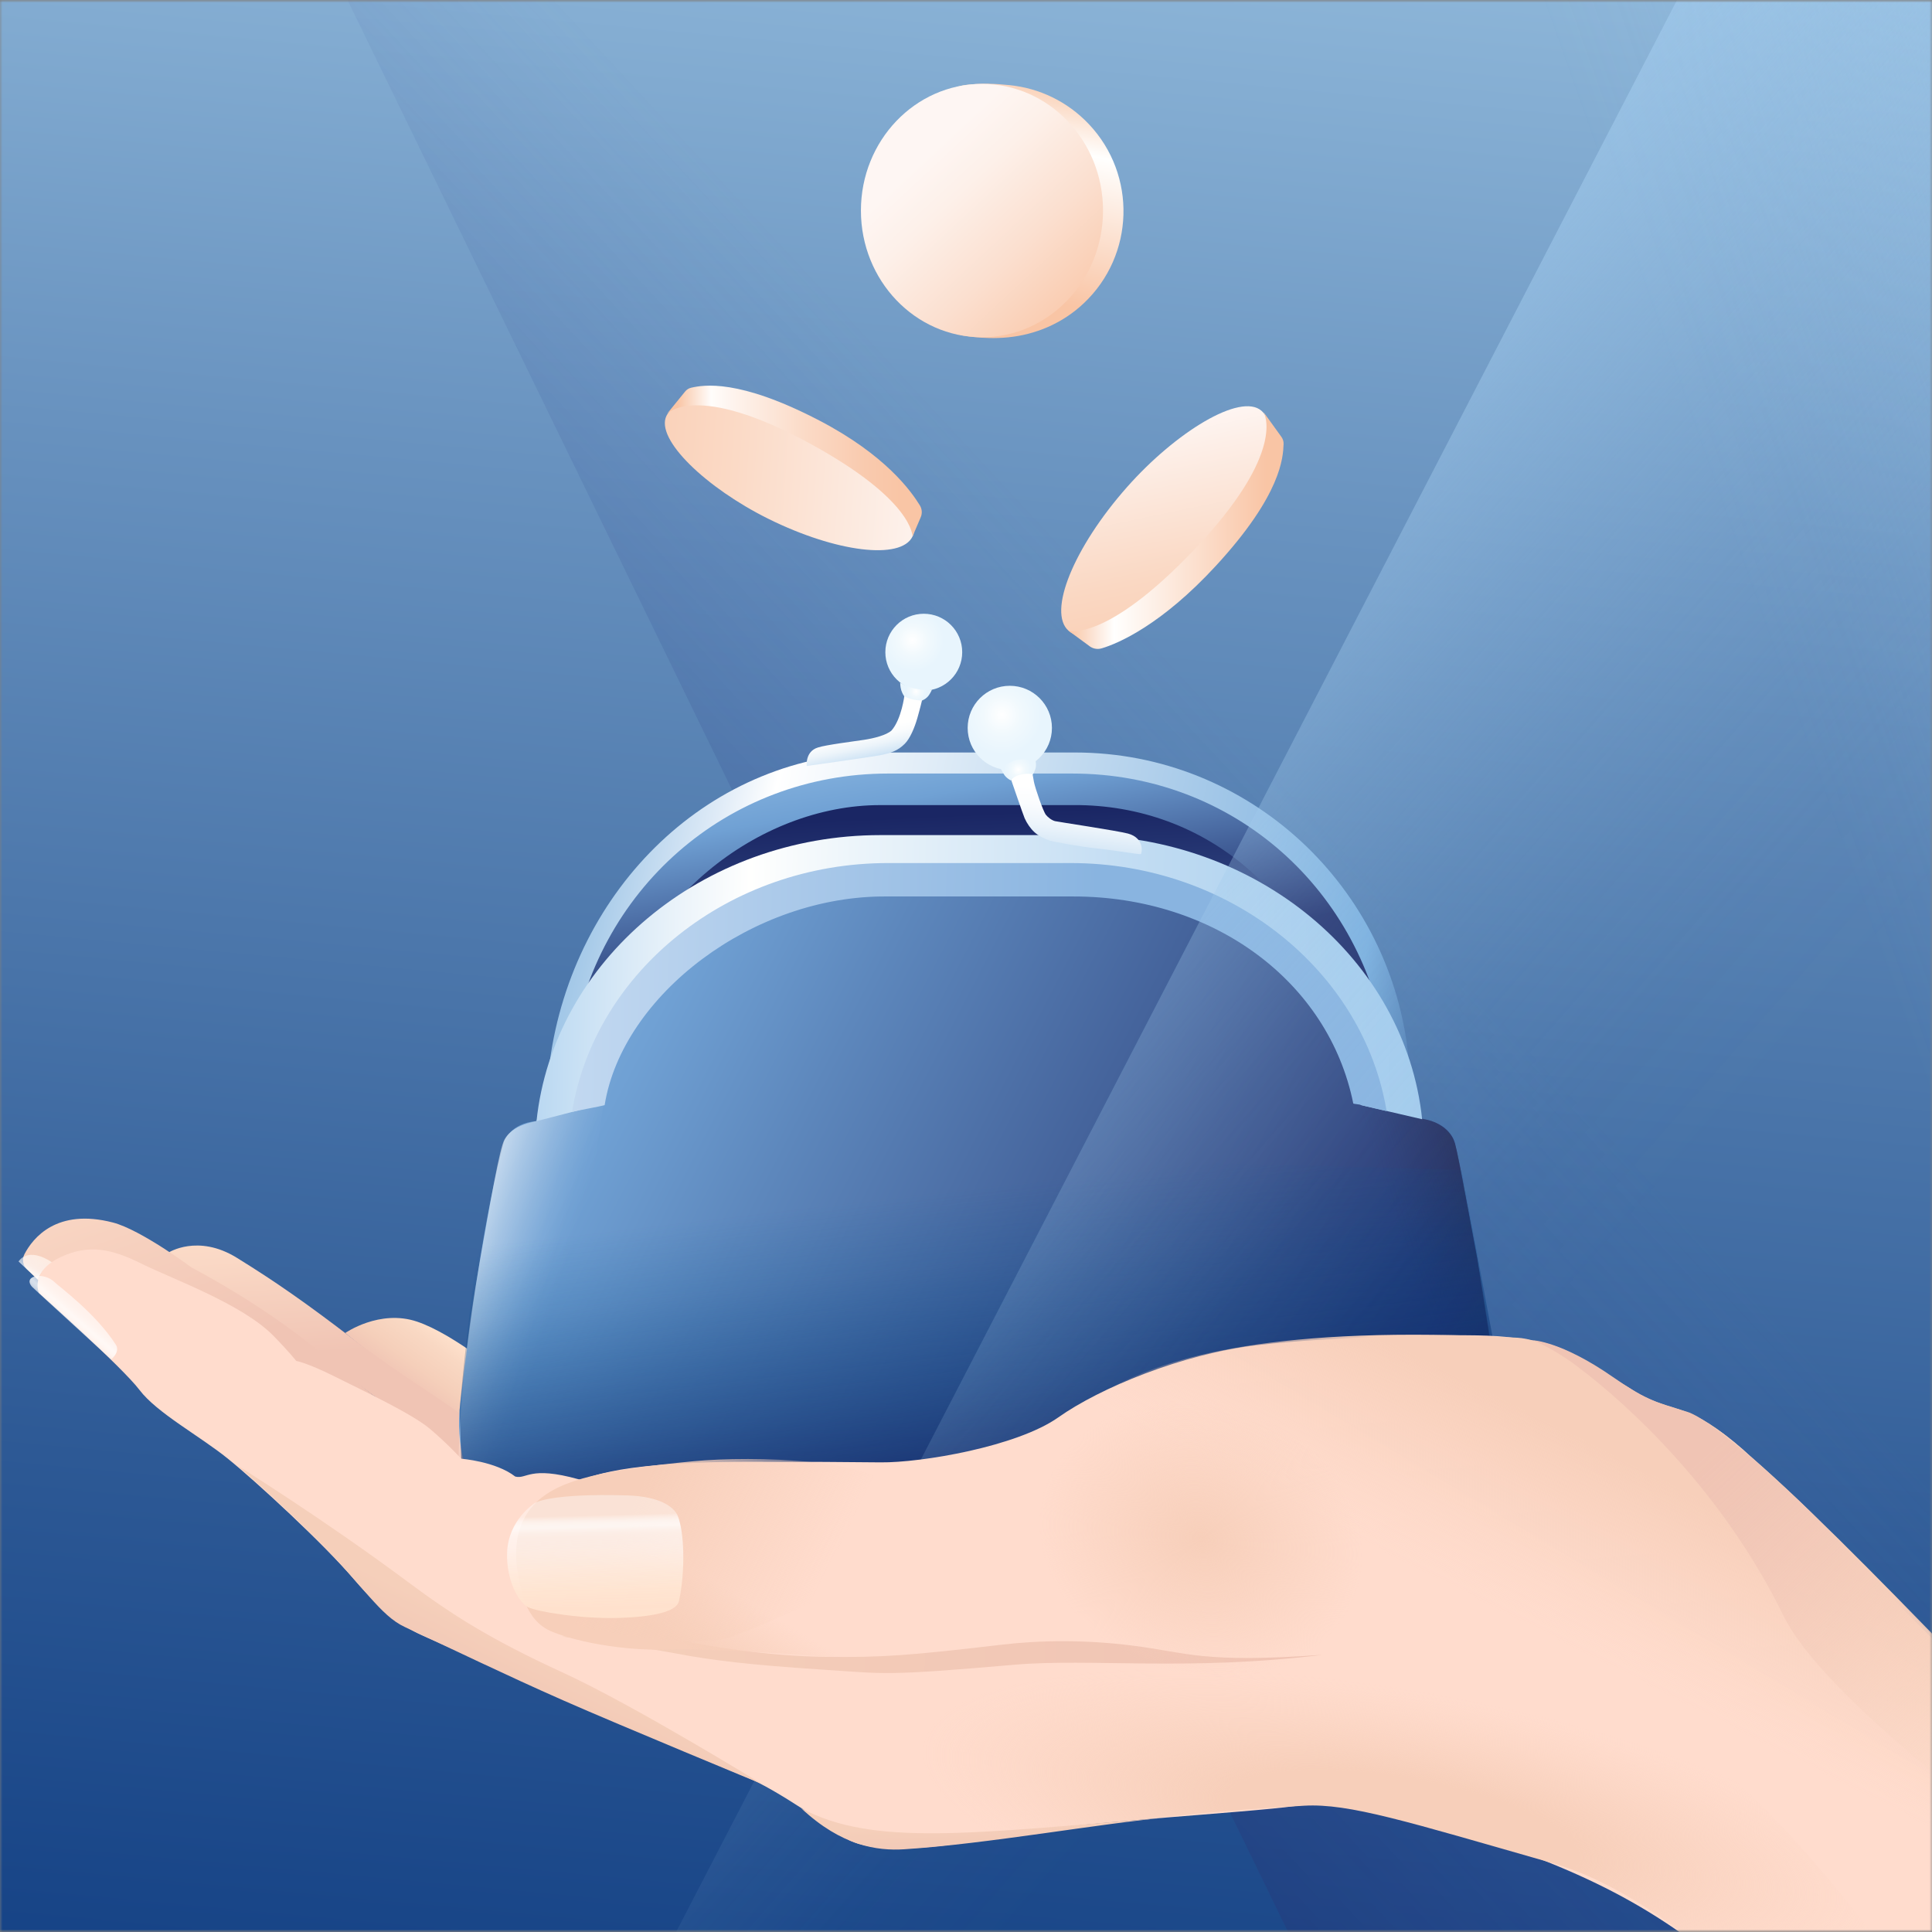 <svg width="375" height="375" viewBox="0 0 375 375" fill="none" xmlns="http://www.w3.org/2000/svg">
<rect x="0" y="0" width="375" height="375" fill="#808080" stroke="none"/>
<mask id="mask0_176_2062" style="mask-type:alpha" maskUnits="userSpaceOnUse" x="0" y="0" width="375" height="375">
<rect width="375" height="375" fill="#D9D9D9"/>
</mask>
<g mask="url(#mask0_176_2062)">
<mask id="mask1_176_2062" style="mask-type:alpha" maskUnits="userSpaceOnUse" x="-649" y="0" width="1260" height="375">
<rect x="-649" width="1260" height="375" fill="#D9D9D9"/>
</mask>
<g mask="url(#mask1_176_2062)">
<mask id="mask2_176_2062" style="mask-type:luminance" maskUnits="userSpaceOnUse" x="-649" y="-48" width="1260" height="537">
<path d="M611 -47.25H-649V488.25H611V-47.25Z" fill="white"/>
</mask>
<g mask="url(#mask2_176_2062)">
<path d="M718.414 -108.241H-755.257V548.77H718.414V-108.241Z" fill="url(#paint0_linear_176_2062)"/>
</g>
<mask id="mask3_176_2062" style="mask-type:luminance" maskUnits="userSpaceOnUse" x="-649" y="-48" width="1260" height="537">
<path d="M611 -47.25H-649V488.25H611V-47.25Z" fill="white"/>
</mask>
<g mask="url(#mask3_176_2062)">
<path d="M547.505 444.814L300.54 478.757L41.175 -53.956L309.404 -53.322L547.505 444.814Z" fill="url(#paint1_linear_176_2062)"/>
<path d="M113.535 190.769C113.535 190.769 130.741 160.18 154.029 153.228C170.207 148.399 197.826 148.884 208.254 149.231C218.682 149.579 228.762 153.228 237.452 159.138C246.142 165.047 263.869 187.64 263.869 187.64C263.869 187.64 247.88 169.565 231.021 166.785C214.163 164.004 187.398 160.18 173.147 163.482C158.896 166.785 128.134 176.691 128.134 176.691L113.535 190.769Z" fill="url(#paint2_linear_176_2062)"/>
<path d="M67.008 258.735C67.008 258.735 73.667 254.077 80.929 256.519C88.191 258.962 98.104 267.23 104.048 271.951C109.992 276.671 112.277 278.441 112.277 278.441L126.993 285.881C126.993 285.881 117.702 288.361 110.773 287.87C103.843 287.378 102.188 287.405 102.188 287.405C102.188 287.405 88.639 275.244 83.464 271.564C78.289 267.885 67.008 258.735 67.008 258.735Z" fill="url(#paint3_linear_176_2062)"/>
<path d="M32.676 243.143C32.676 243.143 38.373 239.441 45.971 244.135C53.57 248.829 59.657 253.096 68.493 259.877C77.329 266.659 84.581 270.832 90.064 274.958C95.547 279.084 105.499 287.427 105.499 287.427C105.499 287.427 102.149 289.662 89.802 284.517C88.407 283.935 72.112 269.751 63.756 264.768C55.4 259.785 51.665 256.76 43.754 251.318C35.842 245.877 32.676 243.143 32.676 243.143Z" fill="url(#paint4_linear_176_2062)"/>
<path d="M8.513 249.51L5.231 246.358C4.445 245.603 4.234 244.419 4.736 243.452C6.345 240.355 10.957 234.439 21.936 237.295C27.377 238.711 37.275 246.08 37.275 246.08C37.275 246.08 50.929 253.085 62.368 262.684C73.807 272.282 87.204 282 87.204 282C87.204 282 72.764 277.641 59.396 269.728C46.027 261.816 40.096 251.997 30.554 248.087C21.011 244.176 18.903 245.244 12.461 247.077C8.512 248.201 8.513 249.51 8.513 249.51Z" fill="url(#paint5_linear_176_2062)"/>
<path d="M10.261 245.117C7.931 246.395 7.329 248.349 7.329 248.349L3.608 244.854C3.608 244.854 5.3 241.772 10.261 245.117Z" fill="url(#paint6_linear_176_2062)"/>
<path d="M250.244 290.363H125.499L187.742 165.617L250.244 290.363Z" fill="url(#paint7_linear_176_2062)"/>
<path d="M190.822 311.383C155.387 311.383 121.14 309.104 113.362 306.168C97.888 300.326 87.28 288.83 89.353 272.311C93.584 235.63 97.841 221.539 97.841 221.539C97.841 221.539 99.082 218.027 104.091 217.618C112.666 197.025 137.119 170.26 141.864 170.26L189.078 167.27L245.968 173.041C250.647 173.041 273.628 216.953 276.02 217.145C281.294 218.034 282.223 221.266 282.436 221.984C282.933 223.658 286.735 244.303 286.735 244.303L291.105 272.311C291.105 286.979 280.333 299.722 264.513 306.156C257.519 309.001 226.257 311.383 190.822 311.383Z" fill="url(#paint8_linear_176_2062)"/>
<path d="M262.669 214.123L283.875 280.552C283.875 280.552 290.153 278.878 290.519 278.197C290.885 277.517 291.105 272.311 291.105 272.311C291.105 272.311 288.209 252.26 286.859 245.116C284.488 232.56 282.948 222.655 281.974 220.911C281 219.168 279.227 217.984 277.512 217.493C275.798 217.003 262.669 214.123 262.669 214.123Z" fill="url(#paint9_linear_176_2062)"/>
<path d="M117.225 213.849L106.061 289.492L88.998 282.907C88.998 282.907 89.164 275.763 89.989 267.178C90.703 259.747 91.998 251.232 93.035 245.395C95.275 232.787 96.946 222.934 97.921 221.19C98.895 219.447 100.728 218.525 102.443 218.034C104.157 217.544 117.225 213.849 117.225 213.849Z" fill="url(#paint10_linear_176_2062)"/>
<path d="M17.251 -52.071L-151.332 437.514L-454.433 436.472L-325.128 -56.45L17.251 -52.071Z" fill="url(#paint11_linear_176_2062)"/>
<path d="M211.354 24.102C220.679 33.972 220.237 49.534 210.366 58.859C206.176 62.818 200.955 64.96 195.631 65.481C190.657 65.967 186.399 65.011 186.399 65.011C186.399 65.011 178.552 60.987 175.609 57.871C166.284 48.001 166.726 32.44 176.596 23.114C179.732 20.152 183.519 16.969 187.518 16.478C190.561 16.104 193.093 16.234 195.974 16.526C201.64 17.101 207.135 19.637 211.354 24.102Z" fill="url(#paint12_linear_176_2062)"/>
<path d="M190.599 65.461C203.575 65.461 214.095 54.453 214.095 40.874C214.095 27.295 203.575 16.287 190.599 16.287C177.623 16.287 167.104 27.295 167.104 40.874C167.104 54.453 177.623 65.461 190.599 65.461Z" fill="url(#paint13_linear_176_2062)"/>
<path d="M177.113 104.15C174.866 108.727 162.333 107.232 149.168 100.715C137.181 94.782 127.114 85.281 129.361 80.704C131.609 76.127 144.12 77.665 157.306 84.139C170.493 90.614 179.36 99.573 177.113 104.15Z" fill="url(#paint14_linear_176_2062)"/>
<path d="M129.48 80.305L132.972 76.004C133.27 75.628 133.68 75.364 134.147 75.258C136.516 74.723 143.379 73.46 159.035 81.624C171.918 88.341 176.863 95.363 178.541 98.087C178.984 98.807 179.042 99.696 178.684 100.462L177.113 104.15C177.113 104.15 177.419 97.094 157.162 86.064C135.089 74.044 129.48 80.305 129.48 80.305Z" fill="url(#paint15_linear_176_2062)"/>
<path d="M207.4 122.423C203.309 118.832 208.341 106.333 218.724 94.58C228.178 83.88 240.774 76.15 244.865 79.742C248.956 83.333 243.886 95.799 233.54 107.585C223.194 119.371 211.491 126.014 207.4 122.423Z" fill="url(#paint16_linear_176_2062)"/>
<path d="M245.243 79.976L248.703 84.773C249.007 85.184 249.165 85.681 249.144 86.191C249.036 88.782 248.761 95.982 235.987 109.843C225.475 121.249 217.116 124.871 213.841 125.841C212.976 126.098 212.043 125.909 211.353 125.327L207.4 122.424C207.4 122.424 214.586 124.705 231.597 106.9C250.133 87.5 245.243 79.976 245.243 79.976Z" fill="url(#paint17_linear_176_2062)"/>
<path d="M320.701 440.643L515.701 441.402L385.874 -52.071L290.373 -50.622L320.701 440.643Z" fill="url(#paint18_linear_176_2062)"/>
<path d="M96.676 224.058C92.505 235.268 89.203 273.677 89.203 273.677L89.531 283.14L100.326 288.276L147.773 289.666L203.04 286.538L277.599 262.901L290.112 261.685L283.682 227.099C283.682 227.099 97.459 221.451 96.676 224.058Z" fill="url(#paint19_linear_176_2062)"/>
<path d="M113.883 202.671C118.382 176.896 141.342 154.92 171.483 154.868H208.658C238.321 154.598 259.568 176.728 264.217 202.315C264.231 202.391 261.895 202.632 261.895 202.632L273.428 205.617C270.267 172.097 242.347 146.059 208.658 146.059H171.483C137.794 146.059 111.276 172.52 106.713 206.019C106.713 206.019 112.385 203.126 113.883 202.671Z" fill="url(#paint20_linear_176_2062)"/>
<path d="M208.132 150.143H172.4C141.153 150.143 115.404 172.779 110.884 204.042C112.314 203.623 116.839 202.863 117.923 202.532C122.6 175.165 147.382 156.226 170.911 156.27H209.557C235.176 156.704 255.715 174.986 260.548 202.155C260.566 202.256 260.589 202.363 260.639 202.505C261.834 202.872 268.576 203.654 269.257 203.85C264.704 172.627 239.351 150.143 208.132 150.143Z" fill="url(#paint21_linear_176_2062)"/>
<path d="M156.59 148.684C156.59 148.684 169.086 146.925 170.789 146.595C172.912 146.184 174.248 145.739 175.616 144.371C176.616 143.371 177.502 141.321 178.061 139.363C178.62 137.406 178.989 135.829 178.989 135.829C178.989 135.829 177.75 135.869 176.871 135.55C175.992 135.23 175.553 134.95 175.553 134.95C175.553 134.95 175.012 139.535 173.04 141.794C172.042 142.701 169.591 143.319 167.713 143.599C165.835 143.878 160.127 144.612 158.76 145.088C156.233 145.861 156.59 148.684 156.59 148.684Z" fill="url(#paint22_linear_176_2062)"/>
<path d="M179.305 134.049C183.425 134.049 186.765 130.709 186.765 126.588C186.765 122.468 183.425 119.128 179.305 119.128C175.184 119.128 171.844 122.468 171.844 126.588C171.844 130.709 175.184 134.049 179.305 134.049Z" fill="url(#paint23_radial_176_2062)"/>
<path d="M174.725 132.471C174.725 132.471 174.716 133.305 174.945 134.009C175.171 134.708 175.514 135.148 175.514 135.148C175.514 135.148 176.264 135.574 177.223 135.77C178.332 135.996 178.953 135.972 178.953 135.972C178.953 135.972 179.787 135.705 180.325 134.899C180.707 134.326 180.898 133.83 180.898 133.83C180.898 133.83 180.075 134.094 178.361 133.8C175.863 133.372 174.725 132.471 174.725 132.471Z" fill="url(#paint24_radial_176_2062)"/>
<path d="M116.065 214.514C120.704 190.647 143.528 172.489 170.921 172.489H209.252C236.511 172.489 259.256 190.492 264.05 214.185C264.064 214.255 264.145 214.478 264.145 214.478L276.037 217.243C272.778 186.203 243.989 162.092 209.252 162.092H170.921C136.184 162.092 107.396 186.575 104.137 217.615C104.137 217.615 114.521 214.936 116.065 214.514Z" fill="url(#paint25_linear_176_2062)"/>
<path d="M207.807 167.518H172.367C141.375 167.518 115.505 188.567 111.023 215.83C112.441 215.465 116.283 214.802 117.358 214.514C120.791 193.115 146.209 173.744 172.215 174.004H208.341C235.599 174.004 257.876 190.491 262.669 214.185C262.687 214.273 264.09 214.366 264.14 214.49C265.325 214.811 268.463 215.492 269.138 215.663C264.623 188.434 238.772 167.518 207.807 167.518Z" fill="url(#paint26_linear_176_2062)"/>
<path d="M196.237 151.288C196.237 151.288 198.59 158.158 198.882 158.817C199.325 159.819 200.015 160.821 200.787 161.527C201.559 162.233 202.725 162.825 203.76 163.153C204.598 163.419 209.542 164.333 213.353 164.744C217.164 165.154 221.156 165.891 221.419 165.792C221.682 165.694 222.201 162.664 218.943 161.795C216.855 161.238 205.188 159.493 204.781 159.384C204.108 159.203 203.401 158.645 203.007 158.152C202.477 157.489 200.935 153.018 200.689 151.77C200.442 150.521 200.426 150.176 200.426 150.176C200.426 150.176 199.506 149.733 197.748 150.275C196.809 150.564 196.237 151.288 196.237 151.288Z" fill="url(#paint27_linear_176_2062)"/>
<path d="M196.001 149.47C200.519 149.47 204.181 145.808 204.181 141.291C204.181 136.773 200.519 133.111 196.001 133.111C191.484 133.111 187.822 136.773 187.822 141.291C187.822 145.808 191.484 149.47 196.001 149.47Z" fill="url(#paint28_radial_176_2062)"/>
<path d="M201.022 147.74C201.022 147.74 201.214 148.649 200.918 149.404C200.623 150.16 200.491 150.291 200.491 150.291C200.491 150.291 199.473 149.996 197.929 150.39C196.63 150.721 196.221 151.49 196.221 151.49C196.221 151.49 195.284 151.047 194.835 150.247C194.536 149.715 194.255 149.229 194.255 149.229C194.255 149.229 195.61 147.815 197.485 147.466C200.311 146.94 201.022 147.74 201.022 147.74Z" fill="url(#paint29_radial_176_2062)"/>
<path d="M501.623 436.993H99.11L352.679 -52.441L544.638 -52.997L501.623 436.993Z" fill="url(#paint30_linear_176_2062)"/>
<path d="M346.454 392.058C327.126 373.782 313.855 365.835 290.154 357.601C279.844 354.019 261.01 349.151 251.664 350.509C242.319 351.867 206.588 353.796 195.399 356.165C176.878 360.087 167.417 358.953 164.362 356.887C161.307 354.82 150.687 347.284 144.908 344.959C139.13 342.634 111.13 330.086 103.525 326.884C95.919 323.681 85.571 319.011 82.224 317.554C78.876 316.096 74.604 313.445 68.753 306.588C62.902 299.731 49.715 287.552 44.205 283.108C38.695 278.663 30.466 274.261 27.071 269.783C23.675 265.304 7.544 250.944 7.544 250.944C7.544 250.944 5.724 246.803 11.852 243.963C17.265 241.455 21.697 242.402 27.511 245.3C33.325 248.198 46.974 253.073 53.041 259.246C56.127 262.387 57.501 264.161 57.501 264.161C57.501 264.161 59.514 264.46 64.898 267.151C70.281 269.842 79.966 274.388 83.431 277.323C86.896 280.259 89.531 283.14 89.531 283.14C89.531 283.14 96.187 283.639 100.012 286.599C102.287 287.168 102.733 284.469 112.273 287.118C113.995 287.597 116.532 283.721 145.383 283.73C157.993 283.734 163.019 283.756 170.924 283.844C178.83 283.932 197.411 280.78 205.438 275.098C213.465 269.416 229.317 262.821 244.029 261.091C258.742 259.361 285.22 258.725 292.068 259.471C298.916 260.216 303.198 260.789 309.683 265.599C316.168 270.408 321.762 272.883 326.054 274.096C330.345 275.309 333.579 277.18 338.346 281.377C343.113 285.573 514.31 458.278 514.31 458.278L478.828 564C478.828 564 358.145 403.112 346.454 392.058Z" fill="url(#paint31_linear_176_2062)"/>
<path d="M256.782 321.197C230.432 324.421 211.774 321.834 196.837 323.13C171.38 325.338 172.086 324.884 159.079 324.034C146.072 323.184 138.428 322.324 131.154 320.929C123.88 319.534 109.119 317.654 109.119 317.654C109.119 317.654 125.12 316.794 131.337 318.206C137.554 319.618 149.369 321.469 160.249 321.598C171.129 321.727 176.562 321.338 194.357 319.241C201.779 318.367 210.625 318.225 220.045 319.436C230.832 320.823 233.395 322.849 256.782 321.197Z" fill="url(#paint32_linear_176_2062)"/>
<path d="M135.544 283.578C145.757 282.485 147.15 285.443 147.65 288.173C148.15 290.904 154.882 311.901 173.775 321.836C176.273 323.149 141.992 319.756 130.36 320.17C118.728 320.584 108.823 317.72 106.15 316.228C101.805 313.804 100.347 307.753 100.474 301.361C100.6 294.969 104.597 292.603 106.648 290.611C108.545 288.768 118.124 285.442 135.544 283.578Z" fill="url(#paint33_linear_176_2062)"/>
<path d="M142.265 317.595C132.656 321.222 103.623 314.271 102.452 311.754C101.281 309.237 97.138 298.241 104.169 291.519C108.858 287.063 117.667 285.26 134.563 283.631C146.149 282.514 171.206 283.227 172.692 289.444C174.178 295.663 169.945 301.073 168.462 303.517C167.09 305.778 158.656 311.407 142.265 317.595Z" fill="url(#paint34_linear_176_2062)"/>
<path d="M192.635 280.423C200.014 278.363 208.766 272.528 215.77 269.268C226.782 263.426 247.722 257.083 294.572 259.657C298.636 259.881 306.412 263.157 317.358 270.087C323.227 273.804 326.778 272.281 334.386 278.192C353.163 292.78 391.976 335.418 419.174 362.403C420.648 363.865 375.466 363.815 329.953 349.284C297.799 339.019 263.768 315.876 253.441 305.799C232.035 284.909 232.385 271.857 192.635 280.423Z" fill="url(#paint35_linear_176_2062)"/>
<path d="M103.841 291.716C103.841 291.716 106.635 289.818 121.713 290.257C128.312 290.45 130.926 292.632 131.579 294.293C132.819 297.446 133.052 304.921 131.785 310.777C131.402 312.55 127.857 313.766 120.381 314.032C112.904 314.298 104.305 312.822 102.531 311.97C100.757 311.118 98.219 306.874 98.433 301.28C98.674 294.938 103.841 291.716 103.841 291.716Z" fill="url(#paint36_linear_176_2062)"/>
<path d="M109.123 324.586C95.121 318.162 87.565 313.307 79.37 307.194C63.01 294.99 46.039 284.438 46.039 284.438C46.039 284.438 53.022 290.368 61.682 298.995C70.663 307.944 73.764 313.568 78.569 315.799C88.007 320.181 98.056 325.082 109.316 330.04C120.575 334.997 147.837 346.251 147.837 346.251C147.837 346.251 123.125 331.011 109.123 324.586Z" fill="url(#paint37_linear_176_2062)"/>
<path d="M155.528 350.994C163.348 358.301 170.239 359.28 175.526 358.941C191.55 357.916 214.202 353.828 226.461 352.788C188.431 355.865 169.501 358.429 155.528 350.994Z" fill="url(#paint38_linear_176_2062)"/>
<path d="M409.231 472.644C401.316 465.834 384.838 402.022 360.481 371.588C351.661 360.568 318.266 317.38 276.83 317.926C167.163 319.372 166.874 348.613 139.084 339.764C166.078 365.018 185.301 357.762 185.301 357.762C185.301 357.762 221.776 352.194 253.175 350.485C261.896 350.01 273.012 353.536 301.398 361.652C348.45 375.104 409.231 472.644 409.231 472.644Z" fill="url(#paint39_radial_176_2062)"/>
<path d="M237.021 332.31C257.292 331.987 273.466 315.427 273.145 295.322C272.825 275.217 256.132 259.181 235.86 259.504C215.589 259.828 199.415 276.388 199.736 296.492C200.056 316.597 216.749 332.633 237.021 332.31Z" fill="url(#paint40_radial_176_2062)"/>
<path d="M346.191 313.647C334.603 289.887 316.632 273.092 306.088 265.17C301.235 261.523 297.5 260.138 297.5 260.138C297.5 260.138 303.108 260.331 313.075 267.285C318.703 271.212 321.151 272.22 327.432 274.015C332.216 275.382 347.298 289.27 351.788 293.821C361.274 303.435 460.708 404.406 460.708 404.406C460.708 404.406 359.605 341.154 346.191 313.647Z" fill="url(#paint41_linear_176_2062)"/>
<path d="M10.618 248.889C11.51 249.753 18.663 255.003 22.493 261.017C23.388 262.424 21.575 263.865 21.575 263.865C21.575 263.865 7.316 250.834 6.223 249.775C4.318 247.596 8.488 246.77 10.618 248.889Z" fill="url(#paint42_linear_176_2062)"/>
</g>
</g>
</g>
<defs>
<linearGradient id="paint0_linear_176_2062" x1="-55.661" y1="620.077" x2="18.701" y2="-178.29" gradientUnits="userSpaceOnUse">
<stop offset="0.308" stop-color="#164386"/>
<stop offset="0.427" stop-color="#2D5995"/>
<stop offset="0.677" stop-color="#6892BF"/>
<stop offset="1" stop-color="#BEE5FA"/>
</linearGradient>
<linearGradient id="paint1_linear_176_2062" x1="402.509" y1="100.449" x2="109.8" y2="371.997" gradientUnits="userSpaceOnUse">
<stop offset="0.369" stop-color="#4A69AF" stop-opacity="0"/>
<stop offset="0.896" stop-color="#172564" stop-opacity="0.6"/>
</linearGradient>
<linearGradient id="paint2_linear_176_2062" x1="190.743" y1="233.497" x2="187.267" y2="158.069" gradientUnits="userSpaceOnUse">
<stop stop-color="#70A1D4"/>
<stop offset="1" stop-color="#1A2664"/>
</linearGradient>
<linearGradient id="paint3_linear_176_2062" x1="92.033" y1="279.114" x2="101.829" y2="265.691" gradientUnits="userSpaceOnUse">
<stop offset="0.025" stop-color="#F0C4B4"/>
<stop offset="0.28" stop-color="#F5CFBA"/>
<stop offset="0.6" stop-color="#F9D8C3"/>
<stop offset="0.822" stop-color="#FFE2CD"/>
</linearGradient>
<linearGradient id="paint4_linear_176_2062" x1="70.409" y1="283.097" x2="64.592" y2="204.733" gradientUnits="userSpaceOnUse">
<stop offset="0.268" stop-color="#F0C4B4"/>
<stop offset="0.511" stop-color="#FAD8C5"/>
<stop offset="0.684" stop-color="#FFE2CD"/>
</linearGradient>
<linearGradient id="paint5_linear_176_2062" x1="53.544" y1="285.291" x2="11.171" y2="165.504" gradientUnits="userSpaceOnUse">
<stop offset="0.203" stop-color="#F0C4B4"/>
<stop offset="0.517" stop-color="#FAD8C5"/>
<stop offset="0.74" stop-color="#FFE2CD"/>
</linearGradient>
<linearGradient id="paint6_linear_176_2062" x1="4.355" y1="249.982" x2="11.245" y2="236.637" gradientUnits="userSpaceOnUse">
<stop offset="0.151" stop-color="white" stop-opacity="0.4"/>
<stop offset="0.156" stop-color="white" stop-opacity="0.447"/>
<stop offset="0.172" stop-color="white" stop-opacity="0.574"/>
<stop offset="0.188" stop-color="white" stop-opacity="0.673"/>
<stop offset="0.205" stop-color="white" stop-opacity="0.744"/>
<stop offset="0.222" stop-color="white" stop-opacity="0.786"/>
<stop offset="0.242" stop-color="white" stop-opacity="0.8"/>
<stop offset="0.261" stop-color="white" stop-opacity="0.726"/>
<stop offset="0.285" stop-color="white" stop-opacity="0.656"/>
<stop offset="0.311" stop-color="white" stop-opacity="0.614"/>
<stop offset="0.341" stop-color="white" stop-opacity="0.6"/>
<stop offset="0.377" stop-color="#FFFBF9" stop-opacity="0.647"/>
<stop offset="0.49" stop-color="#FFF2E9" stop-opacity="0.774"/>
<stop offset="0.607" stop-color="#FFEBDC" stop-opacity="0.873"/>
<stop offset="0.728" stop-color="#FFE6D3" stop-opacity="0.944"/>
<stop offset="0.855" stop-color="#FFE2CE" stop-opacity="0.986"/>
<stop offset="1" stop-color="#FFE2CD"/>
</linearGradient>
<linearGradient id="paint7_linear_176_2062" x1="200.934" y1="134.86" x2="187.75" y2="291.808" gradientUnits="userSpaceOnUse">
<stop offset="0.423" stop-color="#7C6DAF" stop-opacity="0"/>
<stop offset="0.564" stop-color="#7C6DAF" stop-opacity="0.264"/>
<stop offset="0.884" stop-color="#7C6DAF" stop-opacity="0.924"/>
<stop offset="0.92" stop-color="#7C6DAF"/>
</linearGradient>
<linearGradient id="paint8_linear_176_2062" x1="45.218" y1="170.096" x2="297.124" y2="300.606" gradientUnits="userSpaceOnUse">
<stop offset="0.071" stop-color="#A2CBED"/>
<stop offset="0.091" stop-color="#9CC6EA"/>
<stop offset="0.227" stop-color="#7CABDA"/>
<stop offset="0.301" stop-color="#70A1D4"/>
<stop offset="0.422" stop-color="#5D87BC"/>
<stop offset="0.769" stop-color="#2D417C"/>
<stop offset="0.93" stop-color="#1A2664"/>
</linearGradient>
<linearGradient id="paint9_linear_176_2062" x1="248.151" y1="255.086" x2="304.873" y2="237.655" gradientUnits="userSpaceOnUse">
<stop offset="0.45" stop-color="#282E55" stop-opacity="0"/>
<stop offset="0.523" stop-color="#282E55" stop-opacity="0.104"/>
<stop offset="0.641" stop-color="#282E55" stop-opacity="0.385"/>
<stop offset="0.788" stop-color="#282E55" stop-opacity="0.842"/>
<stop offset="0.834" stop-color="#282E55"/>
</linearGradient>
<linearGradient id="paint10_linear_176_2062" x1="159.001" y1="266.225" x2="63.828" y2="236.976" gradientUnits="userSpaceOnUse">
<stop offset="0.534" stop-color="white" stop-opacity="0"/>
<stop offset="0.56" stop-color="white" stop-opacity="0.024"/>
<stop offset="0.594" stop-color="white" stop-opacity="0.091"/>
<stop offset="0.633" stop-color="white" stop-opacity="0.203"/>
<stop offset="0.677" stop-color="white" stop-opacity="0.358"/>
<stop offset="0.723" stop-color="white" stop-opacity="0.557"/>
<stop offset="0.771" stop-color="white" stop-opacity="0.796"/>
<stop offset="0.808" stop-color="white"/>
</linearGradient>
<linearGradient id="paint11_linear_176_2062" x1="-545.707" y1="38.717" x2="168.15" y2="373.659" gradientUnits="userSpaceOnUse">
<stop offset="0.36" stop-color="#172564" stop-opacity="0"/>
<stop offset="0.48" stop-color="#172564" stop-opacity="0.06"/>
<stop offset="0.639" stop-color="#172564" stop-opacity="0.229"/>
<stop offset="0.82" stop-color="#172564" stop-opacity="0.506"/>
<stop offset="0.974" stop-color="#172564" stop-opacity="0.8"/>
</linearGradient>
<linearGradient id="paint12_linear_176_2062" x1="199.029" y1="13.659" x2="189.706" y2="59.582" gradientUnits="userSpaceOnUse">
<stop stop-color="#F9C7A8"/>
<stop offset="0.293" stop-color="#FFFFFE"/>
<stop offset="0.904" stop-color="#F9C6A7"/>
<stop offset="0.921" stop-color="#F9C5A5"/>
</linearGradient>
<linearGradient id="paint13_linear_176_2062" x1="164.436" y1="12.815" x2="215.76" y2="67.858" gradientUnits="userSpaceOnUse">
<stop offset="0.31" stop-color="#FEF6F3"/>
<stop offset="0.436" stop-color="#FDF0E9"/>
<stop offset="0.647" stop-color="#FBDFCF"/>
<stop offset="0.915" stop-color="#F9C5A5"/>
<stop offset="0.921" stop-color="#F9C5A5"/>
</linearGradient>
<linearGradient id="paint14_linear_176_2062" x1="183.807" y1="94.658" x2="87.372" y2="87.644" gradientUnits="userSpaceOnUse">
<stop stop-color="#FEF6F3"/>
<stop offset="0.039" stop-color="#FDF3EE"/>
<stop offset="0.426" stop-color="#FBDAC6"/>
<stop offset="0.733" stop-color="#F9CAAE"/>
<stop offset="0.921" stop-color="#F9C5A5"/>
</linearGradient>
<linearGradient id="paint15_linear_176_2062" x1="129.48" y1="89.502" x2="178.918" y2="89.502" gradientUnits="userSpaceOnUse">
<stop offset="0.041" stop-color="#F9C5A5"/>
<stop offset="0.173" stop-color="#FFFDFB"/>
<stop offset="0.254" stop-color="#FEF4EE"/>
<stop offset="0.547" stop-color="#FBDAC6"/>
<stop offset="0.779" stop-color="#F9CAAE"/>
<stop offset="0.921" stop-color="#F9C5A5"/>
</linearGradient>
<linearGradient id="paint16_linear_176_2062" x1="219.894" y1="71.177" x2="235.887" y2="147.853" gradientUnits="userSpaceOnUse">
<stop offset="0.144" stop-color="#FEF6F3"/>
<stop offset="0.222" stop-color="#FDEFE8"/>
<stop offset="0.522" stop-color="#FAD8C3"/>
<stop offset="0.766" stop-color="#F9CAAD"/>
<stop offset="0.921" stop-color="#F9C5A5"/>
</linearGradient>
<linearGradient id="paint17_linear_176_2062" x1="207.4" y1="102.965" x2="249.146" y2="102.965" gradientUnits="userSpaceOnUse">
<stop stop-color="#F9C5A5"/>
<stop offset="0.212" stop-color="#FFFFFE"/>
<stop offset="0.902" stop-color="#F9C6A7"/>
<stop offset="0.921" stop-color="#F9C5A5"/>
</linearGradient>
<linearGradient id="paint18_linear_176_2062" x1="263.148" y1="244.933" x2="583.374" y2="131.522" gradientUnits="userSpaceOnUse">
<stop offset="0.339" stop-color="#A2CBED" stop-opacity="0"/>
<stop offset="0.385" stop-color="#A2CBED" stop-opacity="0.028"/>
<stop offset="0.45" stop-color="#A2CBED" stop-opacity="0.106"/>
<stop offset="0.526" stop-color="#A2CBED" stop-opacity="0.234"/>
<stop offset="0.61" stop-color="#A2CBED" stop-opacity="0.412"/>
<stop offset="0.701" stop-color="#A2CBED" stop-opacity="0.641"/>
<stop offset="0.797" stop-color="#A2CBED" stop-opacity="0.915"/>
<stop offset="0.825" stop-color="#A2CBED"/>
</linearGradient>
<linearGradient id="paint19_linear_176_2062" x1="183.759" y1="221.217" x2="192.412" y2="294.29" gradientUnits="userSpaceOnUse">
<stop offset="0.134" stop-color="#005294" stop-opacity="0"/>
<stop offset="0.318" stop-color="#034A8C" stop-opacity="0.159"/>
<stop offset="0.675" stop-color="#0D3878" stop-opacity="0.572"/>
<stop offset="1" stop-color="#172564"/>
</linearGradient>
<linearGradient id="paint20_linear_176_2062" x1="295.661" y1="205.681" x2="96.703" y2="161.818" gradientUnits="userSpaceOnUse">
<stop stop-color="#16346F"/>
<stop offset="0.169" stop-color="#7AAFDE"/>
<stop offset="0.447" stop-color="#BBD6EE"/>
<stop offset="0.751" stop-color="white"/>
<stop offset="0.8" stop-color="#DFEBF7"/>
<stop offset="0.893" stop-color="#A8CBE9"/>
<stop offset="0.962" stop-color="#86B6E1"/>
<stop offset="1" stop-color="#7AAFDE"/>
</linearGradient>
<linearGradient id="paint21_linear_176_2062" x1="178.305" y1="133.844" x2="187.604" y2="189.215" gradientUnits="userSpaceOnUse">
<stop offset="0.034" stop-color="#A2CBED"/>
<stop offset="0.063" stop-color="#9CC6EA"/>
<stop offset="0.259" stop-color="#7CABDA"/>
<stop offset="0.367" stop-color="#70A1D4"/>
<stop offset="1" stop-color="#1A2664"/>
</linearGradient>
<linearGradient id="paint22_linear_176_2062" x1="166.46" y1="136.146" x2="170.059" y2="152.693" gradientUnits="userSpaceOnUse">
<stop offset="0.343" stop-color="#FFFFFE"/>
<stop offset="0.427" stop-color="#FAFCFD"/>
<stop offset="0.524" stop-color="#ECF4FA"/>
<stop offset="0.628" stop-color="#D5E7F6"/>
<stop offset="0.735" stop-color="#B5D5F0"/>
<stop offset="0.79" stop-color="#A2CBED"/>
<stop offset="0.813" stop-color="#8CBBE1"/>
<stop offset="0.903" stop-color="#4182B7"/>
<stop offset="0.968" stop-color="#125F9D"/>
<stop offset="1" stop-color="#005294"/>
</linearGradient>
<radialGradient id="paint23_radial_176_2062" cx="0" cy="0" r="1" gradientUnits="userSpaceOnUse" gradientTransform="translate(177.122 124.264) scale(7.461 7.461)">
<stop stop-color="white"/>
<stop offset="0.388" stop-color="#F1F9FD"/>
<stop offset="0.82" stop-color="#E8F5FD"/>
</radialGradient>
<radialGradient id="paint24_radial_176_2062" cx="0" cy="0" r="1" gradientUnits="userSpaceOnUse" gradientTransform="translate(177.811 134.222) scale(2.509 2.509)">
<stop stop-color="white"/>
<stop offset="0.388" stop-color="#F1F9FD"/>
<stop offset="0.82" stop-color="#E8F5FD"/>
</radialGradient>
<linearGradient id="paint25_linear_176_2062" x1="92.451" y1="188.146" x2="282.343" y2="193.155" gradientUnits="userSpaceOnUse">
<stop stop-color="#A2CBED"/>
<stop offset="0.073" stop-color="#BDDAF2"/>
<stop offset="0.209" stop-color="#ECF4FA"/>
<stop offset="0.277" stop-color="#FFFFFE"/>
<stop offset="0.392" stop-color="#EBF4FA"/>
<stop offset="0.659" stop-color="#C3DDF3"/>
<stop offset="0.871" stop-color="#ABD0EE"/>
<stop offset="1" stop-color="#A2CBED"/>
</linearGradient>
<linearGradient id="paint26_linear_176_2062" x1="100.237" y1="190.101" x2="274.907" y2="194.708" gradientUnits="userSpaceOnUse">
<stop stop-color="#C8DCF2"/>
<stop offset="0.643" stop-color="#89B4E0"/>
</linearGradient>
<linearGradient id="paint27_linear_176_2062" x1="210.217" y1="146.254" x2="207.47" y2="171.686" gradientUnits="userSpaceOnUse">
<stop offset="0.29" stop-color="white"/>
<stop offset="0.419" stop-color="#FAFCFE"/>
<stop offset="0.569" stop-color="#ECF4FB"/>
<stop offset="0.728" stop-color="#D5E7F6"/>
<stop offset="0.893" stop-color="#B5D5F0"/>
<stop offset="0.977" stop-color="#A2CBED"/>
</linearGradient>
<radialGradient id="paint28_radial_176_2062" cx="0" cy="0" r="1" gradientUnits="userSpaceOnUse" gradientTransform="translate(194.474 138.747) scale(8.179 8.179)">
<stop stop-color="white"/>
<stop offset="0.453" stop-color="#F1F9FD"/>
<stop offset="0.956" stop-color="#E8F5FD"/>
</radialGradient>
<radialGradient id="paint29_radial_176_2062" cx="0" cy="0" r="1" gradientUnits="userSpaceOnUse" gradientTransform="translate(197.669 149.389) scale(2.835 2.835)">
<stop stop-color="white"/>
<stop offset="0.453" stop-color="#F1F9FD"/>
<stop offset="0.956" stop-color="#E8F5FD"/>
</radialGradient>
<linearGradient id="paint30_linear_176_2062" x1="443.13" y1="316.149" x2="134.979" y2="45.963" gradientUnits="userSpaceOnUse">
<stop offset="0.355" stop-color="#A2CBED" stop-opacity="0"/>
<stop offset="0.415" stop-color="#A2CBED" stop-opacity="0.017"/>
<stop offset="0.475" stop-color="#A2CBED" stop-opacity="0.068"/>
<stop offset="0.535" stop-color="#A2CBED" stop-opacity="0.153"/>
<stop offset="0.596" stop-color="#A2CBED" stop-opacity="0.272"/>
<stop offset="0.657" stop-color="#A2CBED" stop-opacity="0.425"/>
<stop offset="0.717" stop-color="#A2CBED" stop-opacity="0.613"/>
<stop offset="0.777" stop-color="#A2CBED" stop-opacity="0.831"/>
<stop offset="0.818" stop-color="#A2CBED"/>
</linearGradient>
<linearGradient id="paint31_linear_176_2062" x1="335.3" y1="252.851" x2="270.523" y2="360.484" gradientUnits="userSpaceOnUse">
<stop stop-color="#F5CFBA"/>
<stop offset="0.082" stop-color="#F8D3C0"/>
<stop offset="0.267" stop-color="#FDDACA"/>
<stop offset="0.528" stop-color="#FFDCCD"/>
</linearGradient>
<linearGradient id="paint32_linear_176_2062" x1="246.65" y1="322.654" x2="115.639" y2="320.347" gradientUnits="userSpaceOnUse">
<stop offset="0.025" stop-color="#F0C4B4"/>
<stop offset="1" stop-color="#F5CFBA"/>
</linearGradient>
<linearGradient id="paint33_linear_176_2062" x1="127.238" y1="326.774" x2="148.454" y2="291.126" gradientUnits="userSpaceOnUse">
<stop offset="0.218" stop-color="#F7CFBA"/>
<stop offset="0.37" stop-color="#F7CFBA" stop-opacity="0.541"/>
<stop offset="0.554" stop-color="#F7CFBA" stop-opacity="0"/>
</linearGradient>
<linearGradient id="paint34_linear_176_2062" x1="112.243" y1="287.292" x2="189.026" y2="325.972" gradientUnits="userSpaceOnUse">
<stop offset="0.135" stop-color="#F7CFBA"/>
<stop offset="0.594" stop-color="#F7CFBA" stop-opacity="0"/>
</linearGradient>
<linearGradient id="paint35_linear_176_2062" x1="292.227" y1="348.604" x2="347.773" y2="238.487" gradientUnits="userSpaceOnUse">
<stop offset="0.256" stop-color="#F7CFBA" stop-opacity="0"/>
<stop offset="0.282" stop-color="#F7CFBA" stop-opacity="0.038"/>
<stop offset="0.325" stop-color="#F7CFBA" stop-opacity="0.141"/>
<stop offset="0.381" stop-color="#F7CFBA" stop-opacity="0.309"/>
<stop offset="0.446" stop-color="#F7CFBA" stop-opacity="0.542"/>
<stop offset="0.518" stop-color="#F7CFBA" stop-opacity="0.835"/>
<stop offset="0.556" stop-color="#F7CFBA"/>
</linearGradient>
<linearGradient id="paint36_linear_176_2062" x1="115.232" y1="290.341" x2="115.862" y2="315.358" gradientUnits="userSpaceOnUse">
<stop offset="0.151" stop-color="white" stop-opacity="0.4"/>
<stop offset="0.156" stop-color="white" stop-opacity="0.447"/>
<stop offset="0.172" stop-color="white" stop-opacity="0.574"/>
<stop offset="0.188" stop-color="white" stop-opacity="0.673"/>
<stop offset="0.205" stop-color="white" stop-opacity="0.744"/>
<stop offset="0.222" stop-color="white" stop-opacity="0.786"/>
<stop offset="0.242" stop-color="white" stop-opacity="0.8"/>
<stop offset="0.261" stop-color="white" stop-opacity="0.726"/>
<stop offset="0.285" stop-color="white" stop-opacity="0.656"/>
<stop offset="0.311" stop-color="white" stop-opacity="0.614"/>
<stop offset="0.341" stop-color="white" stop-opacity="0.6"/>
<stop offset="0.377" stop-color="#FFFBF9" stop-opacity="0.647"/>
<stop offset="0.49" stop-color="#FFF2E9" stop-opacity="0.774"/>
<stop offset="0.607" stop-color="#FFEBDC" stop-opacity="0.873"/>
<stop offset="0.728" stop-color="#FFE6D3" stop-opacity="0.944"/>
<stop offset="0.855" stop-color="#FFE2CE" stop-opacity="0.986"/>
<stop offset="1" stop-color="#FFE2CD"/>
</linearGradient>
<linearGradient id="paint37_linear_176_2062" x1="89.165" y1="331.007" x2="110.293" y2="288.433" gradientUnits="userSpaceOnUse">
<stop offset="0.025" stop-color="#F0C4B4"/>
<stop offset="0.327" stop-color="#F5CFBA"/>
</linearGradient>
<linearGradient id="paint38_linear_176_2062" x1="191.465" y1="364.039" x2="190.288" y2="333.648" gradientUnits="userSpaceOnUse">
<stop offset="0.025" stop-color="#F0C4B4"/>
<stop offset="0.327" stop-color="#F5CFBA"/>
</linearGradient>
<radialGradient id="paint39_radial_176_2062" cx="0" cy="0" r="1" gradientUnits="userSpaceOnUse" gradientTransform="translate(272.345 355.018) rotate(10.003) scale(116.682 33.2)">
<stop offset="0.297" stop-color="#F7CFBA"/>
<stop offset="0.299" stop-color="#F7CFBA" stop-opacity="0.995"/>
<stop offset="0.447" stop-color="#F7CFBA" stop-opacity="0.647"/>
<stop offset="0.577" stop-color="#F7CFBA" stop-opacity="0.37"/>
<stop offset="0.685" stop-color="#F7CFBA" stop-opacity="0.169"/>
<stop offset="0.766" stop-color="#F7CFBA" stop-opacity="0.046"/>
<stop offset="0.812" stop-color="#F7CFBA" stop-opacity="0"/>
</radialGradient>
<radialGradient id="paint40_radial_176_2062" cx="0" cy="0" r="1" gradientUnits="userSpaceOnUse" gradientTransform="translate(233.126 298.747) rotate(-161.95) scale(59.364 49.23)">
<stop stop-color="#F7CFBA"/>
<stop offset="0.243" stop-color="#F7CFBA" stop-opacity="0.541"/>
<stop offset="0.536" stop-color="#F7CFBA" stop-opacity="0"/>
</radialGradient>
<linearGradient id="paint41_linear_176_2062" x1="314.653" y1="264.404" x2="409.686" y2="366.922" gradientUnits="userSpaceOnUse">
<stop offset="0.173" stop-color="#F0C4B4"/>
<stop offset="0.238" stop-color="#F0C5B5" stop-opacity="0.956"/>
<stop offset="0.351" stop-color="#F2C8B8" stop-opacity="0.837"/>
<stop offset="0.498" stop-color="#F5CEBC" stop-opacity="0.644"/>
<stop offset="0.675" stop-color="#F9D6C3" stop-opacity="0.377"/>
<stop offset="0.874" stop-color="#FEE0CB" stop-opacity="0.041"/>
<stop offset="0.897" stop-color="#FFE2CD" stop-opacity="0"/>
</linearGradient>
<linearGradient id="paint42_linear_176_2062" x1="12.607" y1="257.397" x2="17.248" y2="252.065" gradientUnits="userSpaceOnUse">
<stop offset="0.117" stop-color="white" stop-opacity="0.4"/>
<stop offset="0.131" stop-color="white" stop-opacity="0.447"/>
<stop offset="0.174" stop-color="white" stop-opacity="0.574"/>
<stop offset="0.219" stop-color="white" stop-opacity="0.673"/>
<stop offset="0.266" stop-color="white" stop-opacity="0.744"/>
<stop offset="0.315" stop-color="white" stop-opacity="0.786"/>
<stop offset="0.371" stop-color="white" stop-opacity="0.8"/>
<stop offset="0.446" stop-color="white" stop-opacity="0.726"/>
<stop offset="0.546" stop-color="white" stop-opacity="0.656"/>
<stop offset="0.652" stop-color="white" stop-opacity="0.614"/>
<stop offset="0.773" stop-color="white" stop-opacity="0.6"/>
<stop offset="0.785" stop-color="#FFFBF9" stop-opacity="0.647"/>
<stop offset="0.824" stop-color="#FFF2E9" stop-opacity="0.774"/>
<stop offset="0.864" stop-color="#FFEBDC" stop-opacity="0.873"/>
<stop offset="0.906" stop-color="#FFE6D3" stop-opacity="0.944"/>
<stop offset="0.95" stop-color="#FFE2CE" stop-opacity="0.986"/>
<stop offset="1" stop-color="#FFE2CD"/>
</linearGradient>
</defs>
</svg>
